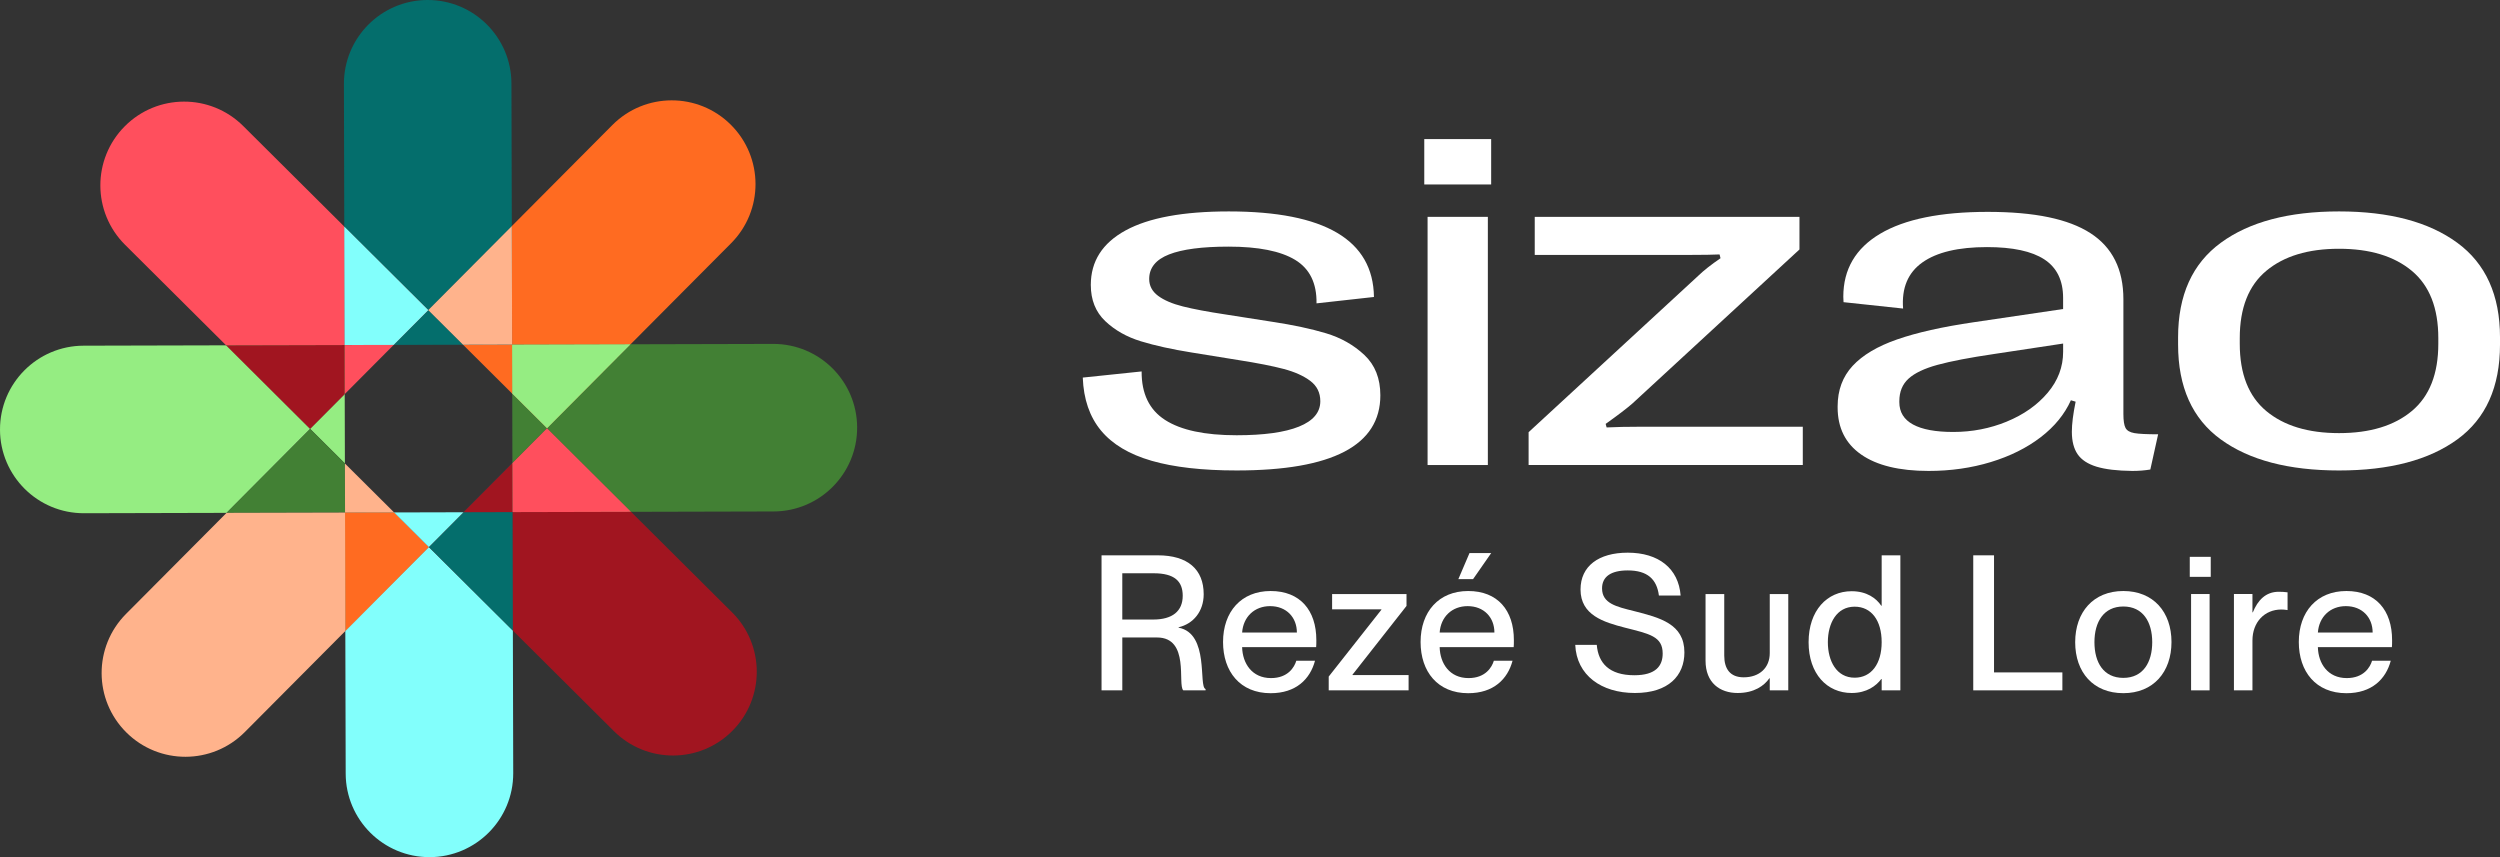 <?xml version="1.0" encoding="UTF-8"?> <svg xmlns="http://www.w3.org/2000/svg" id="Calque_1" data-name="Calque 1" viewBox="0 0 1920 658.29"><rect x="0" y="0" width="1920" height="658.29" fill="#333333" stroke="none"/><defs><style> .cls-1 { fill: #a11520; } .cls-2 { fill: #82fffc; } .cls-3 { fill: #95ed82; } .cls-4 { fill: #008cff; } .cls-5 { fill: #fff; } .cls-6 { fill: #046e6c; } .cls-7 { fill: #ffb38c; } .cls-8 { fill: #428034; } .cls-9 { fill: #ff6b21; } .cls-10 { fill: #ff4f5d; } </style></defs><g><path class="cls-3" d="M173.66,265.21l-109.49.28C28.64,265.58-.09,294.46,0,329.99c.09,35.53,28.97,64.26,64.5,64.17l109.51-.28,64.16-64.49-64.5-64.17Z"></path><polygon class="cls-3" points="264.74 302.69 238.19 329.37 264.88 355.92 264.74 302.69"></polygon><polygon class="cls-8" points="264.98 393.62 264.97 393.62 264.88 355.96 238.17 329.38 174 393.87 264.98 393.64 264.98 393.62"></polygon><polygon class="cls-3" points="238.18 329.37 238.18 329.36 264.74 302.66 264.64 264.98 173.66 265.21 238.17 329.38 238.18 329.37"></polygon><polygon class="cls-4" points="264.99 393.64 264.99 393.62 264.98 393.62 264.98 393.64 302.66 393.55 302.65 393.54 264.99 393.64"></polygon><rect class="cls-4" x="302.65" y="393.54" width="0" height="0"></rect><rect class="cls-4" x="264.88" y="355.96" width="0" height="0" transform="translate(-178.55 340.43) rotate(-51.34)"></rect><rect class="cls-4" x="264.88" y="355.97" width=".02" height="0"></rect><polygon class="cls-4" points="328.9 238.19 328.91 238.19 328.92 238.18 328.9 238.16 302.32 264.88 302.34 264.88 328.9 238.19"></polygon><polygon class="cls-4" points="328.91 238.19 328.9 238.19 302.34 264.88 302.36 264.88 328.91 238.19"></polygon><rect class="cls-4" x="264.74" y="302.65" width="0" height=".02"></rect><polygon class="cls-4" points="264.76 302.64 264.74 302.65 264.74 302.67 264.76 302.65 264.76 302.64"></polygon><rect class="cls-4" x="264.74" y="302.67" width="0" height=".02" transform="translate(-131.07 231.71) rotate(-38.66)"></rect><polygon class="cls-4" points="264.76 302.67 264.76 302.65 264.74 302.67 264.74 302.69 264.76 302.67"></polygon><polygon class="cls-4" points="264.99 393.62 264.99 393.64 302.65 393.54 302.63 393.52 264.99 393.62"></polygon><rect class="cls-4" x="302.64" y="393.52" width="0" height=".03" transform="translate(-190.46 336.01) rotate(-45.78)"></rect><rect class="cls-4" x="283.76" y="348.13" width="0" height="53.23" transform="translate(-182.04 311.59) rotate(-45.15)"></rect><polygon class="cls-4" points="393.29 264.65 393.29 264.67 393.31 264.67 393.31 264.65 355.62 264.74 355.62 264.74 393.29 264.65"></polygon><polygon class="cls-4" points="393.29 264.67 393.29 264.65 355.62 264.74 355.65 264.77 393.29 264.67"></polygon><rect class="cls-4" x="302.33" y="264.87" width="0" height=".02" transform="translate(-90.97 347.82) rotate(-53.13)"></rect><rect class="cls-4" x="302.34" y="264.88" width=".02" height="0"></rect><polygon class="cls-4" points="302.34 264.88 302.32 264.88 302.3 264.91 302.31 264.91 302.34 264.88"></polygon><polygon class="cls-4" points="264.76 302.65 302.31 264.91 302.3 264.91 264.76 302.64 264.76 302.65"></polygon><polygon class="cls-4" points="302.33 264.91 302.36 264.88 302.34 264.88 302.31 264.91 302.33 264.91"></polygon><polygon class="cls-4" points="302.31 264.91 264.76 302.65 264.76 302.67 302.33 264.91 302.31 264.91"></polygon><polygon class="cls-4" points="329.39 420.1 329.37 420.09 329.36 420.11 329.38 420.13 355.96 393.41 355.95 393.41 329.39 420.1"></polygon><rect class="cls-4" x="302.66" y="393.54" width=".03" height="0" transform="translate(-175.59 260.31) rotate(-36.87)"></rect><rect class="cls-4" x="264.88" y="355.92" width="0" height=".03"></rect><polygon class="cls-4" points="264.9 355.94 264.88 355.93 264.88 355.96 264.9 355.97 264.9 355.94"></polygon><polygon class="cls-4" points="329.37 420.09 329.39 420.1 355.95 393.41 355.92 393.41 329.37 420.09"></polygon><polygon class="cls-4" points="393.64 393.29 393.62 393.29 393.62 393.31 393.64 393.31 393.54 355.63 393.54 355.63 393.64 393.29"></polygon><rect class="cls-4" x="393.54" y="355.62" width="0" height=".01"></rect><polygon class="cls-4" points="355.95 393.41 355.96 393.41 355.99 393.38 355.97 393.38 355.95 393.41"></polygon><polygon class="cls-4" points="302.67 393.52 302.64 393.52 302.66 393.54 302.69 393.54 302.67 393.52"></polygon><polygon class="cls-4" points="393.62 393.29 393.64 393.29 393.54 355.63 393.52 355.66 393.62 393.29"></polygon><polygon class="cls-4" points="393.52 355.66 393.54 355.63 393.54 355.62 393.52 355.64 393.52 355.66"></polygon><polygon class="cls-4" points="393.52 355.64 355.97 393.38 355.99 393.38 393.52 355.66 393.52 355.64"></polygon><polygon class="cls-4" points="264.9 355.97 302.64 393.52 302.67 393.52 264.9 355.94 264.9 355.97"></polygon><polygon class="cls-4" points="393.41 302.34 420.1 328.9 420.09 328.91 420.1 328.92 420.12 328.91 393.41 302.33 393.41 302.34"></polygon><rect class="cls-4" x="393.41" y="302.33" width="0" height="0" transform="translate(-88.44 420.67) rotate(-51.34)"></rect><rect class="cls-4" x="393.54" y="355.59" width="0" height=".03" transform="translate(-135.91 323.77) rotate(-38.66)"></rect><polygon class="cls-4" points="355.94 393.38 355.92 393.41 355.95 393.41 355.97 393.38 355.94 393.38"></polygon><polygon class="cls-4" points="420.09 328.91 420.1 328.9 393.41 302.34 393.41 302.37 420.09 328.91"></polygon><rect class="cls-4" x="393.39" y="302.35" width=".03" height="0" transform="translate(-88.45 420.67) rotate(-51.34)"></rect><rect class="cls-4" x="393.47" y="302.37" width="0" height="53.22" transform="translate(-.84 1.01) rotate(-.15)"></rect><rect class="cls-4" x="393.38" y="302.32" width=".03" height="0"></rect><polygon class="cls-4" points="393.52 355.61 393.52 355.64 393.54 355.62 393.54 355.59 393.52 355.61"></polygon><rect class="cls-4" x="355.63" y="264.74" width="0" height=".04" transform="translate(-84.42 318.8) rotate(-43.67)"></rect><rect class="cls-4" x="374.51" y="256.93" width="0" height="53.23" transform="translate(-90.63 349.07) rotate(-45.15)"></rect><polygon class="cls-4" points="355.97 393.38 393.52 355.64 393.52 355.61 355.94 393.38 355.97 393.38"></polygon><polygon class="cls-4" points="393.38 302.34 393.4 302.36 393.4 302.33 393.38 302.31 393.38 302.34"></polygon><rect class="cls-4" x="302.36" y="264.81" width="53.23" height="0" transform="translate(-.68 .85) rotate(-.15)"></rect><polygon class="cls-4" points="393.52 355.61 393.54 355.59 393.4 302.36 393.38 302.34 393.52 355.61"></polygon><polygon class="cls-4" points="355.62 264.77 355.65 264.77 355.62 264.74 355.59 264.74 355.62 264.77"></polygon><polygon class="cls-4" points="393.38 302.31 355.65 264.77 355.62 264.77 393.38 302.34 393.38 302.31"></polygon><polygon class="cls-4" points="355.59 264.74 302.36 264.88 302.33 264.91 355.62 264.77 355.59 264.74"></polygon><path class="cls-10" d="M264.41,174l-77.63-77.23c-25.19-25.06-65.92-24.96-90.98.23h0c-25.06,25.19-24.95,65.92.23,90.98l77.62,77.23,90.98-.23-.23-90.97Z"></path><polygon class="cls-10" points="264.66 264.98 264.66 264.97 302.32 264.88 328.9 238.16 264.41 174 264.64 264.98 264.66 264.98"></polygon><polygon class="cls-10" points="302.3 264.91 264.66 265 264.76 302.64 302.3 264.91"></polygon><path class="cls-6" d="M393.07,173.66l-.28-109.49C392.7,28.64,363.83-.09,328.3,0c-35.53.09-64.26,28.97-64.17,64.5l.28,109.51,64.49,64.16,64.17-64.5Z"></path><polygon class="cls-6" points="328.92 238.18 328.92 238.18 355.62 264.74 393.31 264.65 393.07 173.66 328.9 238.16 328.92 238.18"></polygon><polygon class="cls-6" points="355.59 264.74 328.91 238.19 302.36 264.88 355.59 264.74"></polygon><polygon class="cls-2" points="264.66 264.98 264.66 264.97 302.32 264.88 328.9 238.16 264.41 174 264.64 264.98 264.66 264.98"></polygon><path class="cls-9" d="M484.28,264.41l77.23-77.63c25.06-25.19,24.95-65.92-.23-90.98h0c-25.19-25.06-65.92-24.96-90.98.23l-77.23,77.62.23,90.98,90.97-.23Z"></path><polygon class="cls-9" points="393.31 264.67 393.31 264.67 393.41 302.33 420.12 328.91 484.28 264.41 393.31 264.65 393.31 264.67"></polygon><polygon class="cls-9" points="393.38 302.31 393.29 264.67 355.65 264.77 393.38 302.31"></polygon><polygon class="cls-7" points="328.92 238.18 328.92 238.18 355.62 264.74 393.31 264.65 393.07 173.66 328.9 238.16 328.92 238.18"></polygon><path class="cls-8" d="M593.78,264.13l-109.5.28-64.17,64.5,64.5,64.17,109.5-.28c35.53-.09,64.26-28.97,64.17-64.5-.09-35.53-28.97-64.26-64.5-64.17Z"></path><polygon class="cls-8" points="420.1 328.92 420.11 328.93 393.54 355.63 393.64 393.31 484.62 393.08 420.12 328.91 420.1 328.92"></polygon><polygon class="cls-8" points="393.54 355.59 420.09 328.91 393.41 302.37 393.54 355.59"></polygon><polygon class="cls-3" points="393.31 264.67 393.31 264.67 393.41 302.33 420.12 328.91 484.28 264.41 393.31 264.65 393.31 264.67"></polygon><path class="cls-1" d="M393.87,484.29l77.62,77.22c25.19,25.06,65.92,24.96,90.98-.23h0c25.06-25.19,24.95-65.92-.23-90.98l-77.62-77.23-90.98.23.23,90.98Z"></path><polygon class="cls-1" points="393.62 393.31 393.62 393.31 355.96 393.41 329.38 420.13 393.87 484.29 393.64 393.31 393.62 393.31"></polygon><polygon class="cls-1" points="355.99 393.38 393.62 393.29 393.52 355.66 355.99 393.38"></polygon><polygon class="cls-10" points="420.1 328.92 420.11 328.93 393.54 355.63 393.64 393.31 484.62 393.08 420.12 328.91 420.1 328.92"></polygon><path class="cls-2" d="M265.21,484.62l.28,109.5c.09,35.53,28.97,64.26,64.5,64.17,35.53-.09,64.26-28.97,64.17-64.5l-.28-109.5-64.5-64.17-64.17,64.5Z"></path><polygon class="cls-2" points="329.36 420.11 329.36 420.11 302.66 393.55 264.98 393.64 265.21 484.62 329.38 420.13 329.36 420.11"></polygon><polygon class="cls-6" points="393.62 393.31 393.62 393.31 355.96 393.41 329.38 420.13 393.87 484.29 393.64 393.31 393.62 393.31"></polygon><path class="cls-7" d="M174,393.87l-77.23,77.63c-25.06,25.19-24.95,65.92.23,90.98h0c25.19,25.06,65.92,24.96,90.98-.23l77.23-77.63-.23-90.98-90.97.23Z"></path><polygon class="cls-7" points="264.9 355.98 264.99 393.62 302.63 393.52 264.9 355.98"></polygon><polygon class="cls-9" points="329.36 420.11 329.36 420.11 302.66 393.55 264.98 393.64 265.21 484.62 329.38 420.13 329.36 420.11"></polygon><polygon class="cls-1" points="238.18 329.37 238.18 329.36 264.74 302.66 264.64 264.98 173.66 265.21 238.17 329.38 238.18 329.37"></polygon><polygon class="cls-2" points="302.69 393.55 329.37 420.09 355.92 393.41 302.69 393.55"></polygon></g><g><g><path class="cls-5" d="M884.4,353.87c-17.18-4.96-30.13-12.71-38.85-23.23-8.71-10.53-13.37-24.08-13.98-40.66l45.2-4.72c-.12,17.06,5.91,29.5,18.07,37.3,12.16,7.81,30.46,11.71,54.9,11.71,20.94,0,36.88-2.21,47.84-6.63,10.95-4.42,16.42-10.92,16.42-19.51,0-6.53-2.57-11.74-7.71-15.61-5.15-3.87-11.96-6.93-20.43-9.17-8.47-2.24-20.03-4.51-34.67-6.81l-35.94-5.81c-15.13-2.42-28.14-5.29-39.03-8.62-10.89-3.33-20.03-8.5-27.41-15.52-7.38-7.02-11.07-16.28-11.07-27.77,0-18.15,8.89-32.1,26.68-41.84,17.79-9.74,44.23-14.61,79.33-14.61,73.7,0,110.85,21.9,111.45,65.71l-44.11,4.9c.24-15.49-5.23-26.62-16.42-33.4-11.19-6.78-28.23-10.17-51.1-10.17-20.33,0-35.58,2-45.74,5.99-10.17,3.99-15.25,10.29-15.25,18.88,0,5.2,2.28,9.5,6.81,12.89,4.54,3.39,10.89,6.11,19.06,8.17,8.17,2.06,19.08,4.11,32.76,6.17l35.94,5.63c15.97,2.42,29.71,5.35,41.21,8.8,11.5,3.45,21.33,9.02,29.5,16.7,8.17,7.68,12.25,18,12.25,30.95,0,38.48-36.79,57.72-110.37,57.72-26.38,0-48.16-2.48-65.35-7.44Z"></path><path class="cls-5" d="M1145.21,141.67h-51.37v-34.85h51.37v34.85ZM1142.67,357.14h-46.29v-190.6h46.29v190.6Z"></path><path class="cls-5" d="M1173.97,357.14v-25.23l130.15-119.99c4.24-4.11,9.98-8.65,17.24-13.61l-.73-2.9c-5.45.24-12.65.36-21.6.36h-120.35v-29.23h203.31v25.05l-128.15,118.17c-4.11,3.63-11.01,8.89-20.69,15.79l.73,2.72c7.26-.36,15.91-.54,25.96-.54h124.71v29.41h-210.57Z"></path><path class="cls-5" d="M1429.36,349.06c-12.04-8.41-18.06-20.48-18.06-36.21v-.73c0-12.46,3.84-22.84,11.52-31.13,7.68-8.29,19.09-15.07,34.22-20.33,15.13-5.26,34.67-9.65,58.63-13.16l68.8-10.17v-8.53c0-13.43-4.82-23.3-14.44-29.59-9.62-6.29-24.29-9.44-44.01-9.44-22.03,0-38.58,3.93-49.65,11.8-11.07,7.87-16,19.66-14.79,35.4l-45.74-4.9-.18-4.18c0-21.06,9.44-37.18,28.32-48.38,18.88-11.19,46.4-16.79,82.59-16.79s61.98,5.45,78.87,16.34c16.88,10.89,25.33,27.83,25.33,50.83v88.04c0,5.08.54,8.65,1.63,10.71,1.09,2.06,3.35,3.39,6.8,3.99,3.45.61,9.54.91,18.25.91l-5.99,27.05c-4.36.73-8.96,1.09-13.8,1.09-11.62-.12-20.79-1.21-27.51-3.27-6.72-2.06-11.56-5.23-14.52-9.53-2.96-4.3-4.44-10.07-4.44-17.34,0-5.93.97-13.61,2.9-23.05l-3.63-1.09c-4.84,10.77-12.59,20.24-23.23,28.41-10.65,8.17-23.42,14.52-38.3,19.06-14.88,4.54-30.8,6.81-47.74,6.81-22.51,0-39.79-4.21-51.83-12.62ZM1541.27,323.74c12.95-5.32,23.38-12.68,31.31-22.05,7.93-9.38,11.9-19.88,11.9-31.49v-6.35l-52.82,7.99c-18.88,2.78-33.4,5.57-43.57,8.35-10.17,2.78-17.61,6.32-22.33,10.62-4.72,4.3-7.08,10.07-7.08,17.34v.73c0,7.62,3.51,13.34,10.53,17.15,7.01,3.81,17.31,5.72,30.86,5.72,14.52,0,28.25-2.66,41.21-7.99Z"></path><path class="cls-5" d="M1705.53,337.45c-21.85-15.91-32.76-40.21-32.76-72.88v-5.45c0-32.43,10.95-56.67,32.86-72.7,21.9-16.03,52.16-24.05,90.76-24.05s68.86,8.02,90.76,24.05c21.9,16.03,32.86,40.27,32.86,72.7v5.45c0,32.67-10.92,56.97-32.76,72.88-21.85,15.91-52.13,23.87-90.85,23.87s-69.01-7.96-90.85-23.87ZM1852.29,315.66c13.55-11.31,20.33-28.53,20.33-51.64v-4.36c0-23.11-6.78-40.33-20.33-51.64-13.55-11.31-32.19-16.97-55.91-16.97s-42.36,5.66-55.91,16.97c-13.55,11.31-20.33,28.53-20.33,51.64v4.36c0,23.11,6.78,40.33,20.33,51.64,13.55,11.31,32.19,16.97,55.91,16.97s42.36-5.66,55.91-16.97Z"></path></g><g><path class="cls-5" d="M845.97,426.49h43.22c22.92,0,35.24,10.73,35.24,29.88,0,13.2-7.98,22.77-19.29,25.38v.29c23.93,4.49,15.08,45.4,20.74,47.14v1.02h-17.11c-4.64-4.35,5.22-40.61-20.16-40.61h-26.68v40.61h-15.95v-103.7ZM861.92,475.8h23.79c14.65,0,22.62-6.38,22.62-18.27,0-11.17-6.38-17.26-22.34-17.26h-24.07v35.53Z"></path><path class="cls-5" d="M939.3,493.06c0-23.21,13.92-39.16,36.55-39.16s35.1,14.79,35.1,37.71c0,2.03,0,4.2-.15,5.37h-56.85c.29,12.47,7.54,23.79,22.19,23.79,13.05,0,17.98-8.41,19.43-13.34h14.36c-3.77,14.21-14.65,24.95-34.08,24.95-23.5,0-36.55-16.68-36.55-39.3ZM953.95,485.81h42.06c0-11.6-7.98-20.3-20.59-20.3-11.89,0-20.6,8.12-21.47,20.3Z"></path><path class="cls-5" d="M1060.91,468.26v-.29h-37.85v-11.75h57.14v9.14l-41.48,52.79v.29h43.08v11.75h-61.35v-10.59l40.46-51.34Z"></path><path class="cls-5" d="M1091.01,493.06c0-23.21,13.92-39.16,36.55-39.16s35.1,14.79,35.1,37.71c0,2.03,0,4.2-.15,5.37h-56.85c.29,12.47,7.54,23.79,22.19,23.79,13.05,0,17.98-8.41,19.43-13.34h14.36c-3.77,14.21-14.65,24.95-34.08,24.95-23.5,0-36.55-16.68-36.55-39.3ZM1105.65,485.81h42.06c0-11.6-7.98-20.3-20.59-20.3-11.89,0-20.6,8.12-21.47,20.3ZM1145.25,424.75l-13.92,20.01h-11.31l8.56-20.01h16.68Z"></path><path class="cls-5" d="M1293.62,501.04c0,17.84-12.19,31.18-38,31.18s-44.81-13.63-45.83-36.98h16.53c1.16,13.92,9.43,23.35,28.86,23.35,16.53,0,21.76-7.25,21.76-16.68,0-13.2-10.15-15.08-29.01-19.87-16.24-4.21-34.08-9.57-34.08-29.3,0-17.98,13.92-28.28,36.26-28.28,23.64,0,39.01,12.04,40.61,32.92h-16.68c-1.6-12.47-8.7-19.29-23.93-19.29-12.91,0-19.73,4.79-19.73,13.78,0,11.6,11.02,14.07,24.37,17.4,20.01,5.08,38.87,9.86,38.87,31.76Z"></path><path class="cls-5" d="M1339.16,520.18c12.18,0,20.01-7.4,20.01-18.56v-45.4h14.22v73.97h-14.22v-9.28h-.29c-3.92,5.66-11.6,11.31-24.37,11.31-13.64,0-24.65-7.83-24.65-24.8v-51.2h14.36v47.28c0,10.01,4.35,16.68,14.94,16.68Z"></path><path class="cls-5" d="M1445.12,465.21v-38.72h14.36v103.7h-14.36v-8.7h-.29c-3.91,5.22-11.17,10.73-22.77,10.73-18.85,0-33.06-14.65-33.06-39.01s14.21-39.16,33.06-39.16c11.6,0,18.86,5.37,22.77,11.17h.29ZM1445.12,493.2c0-16.82-7.98-27.27-20.74-27.27-13.92,0-20.59,12.76-20.59,27.27s6.67,27.27,20.59,27.27c12.76,0,20.74-10.59,20.74-27.27Z"></path><path class="cls-5" d="M1531.41,426.49v89.92h52.5v13.78h-68.45v-103.7h15.95Z"></path><path class="cls-5" d="M1593.74,493.2c0-23.06,13.92-39.3,36.98-39.3s36.98,16.1,36.98,39.16-13.92,39.3-36.98,39.3-36.98-15.96-36.98-39.16ZM1652.91,493.2c0-15.52-7.11-27.41-22.19-27.41s-22.19,11.89-22.19,27.41,6.96,27.41,22.19,27.41,22.19-12.04,22.19-27.41Z"></path><path class="cls-5" d="M1697.84,427.65v15.37h-16.1v-15.37h16.1ZM1696.97,456.22v73.97h-14.22v-73.97h14.22Z"></path><path class="cls-5" d="M1729.88,456.22v14.07h.29c3.77-9.28,9.86-15.81,19.87-15.81,2.61,0,4.64.14,6.81.43v13.63c-1.88-.29-3.19-.43-4.78-.43-12.91,0-22.19,9.72-22.19,23.79v38.29h-14.22v-73.97h14.22Z"></path><path class="cls-5" d="M1765.48,493.06c0-23.21,13.92-39.16,36.55-39.16s35.1,14.79,35.1,37.71c0,2.03,0,4.2-.15,5.37h-56.85c.29,12.47,7.54,23.79,22.19,23.79,13.05,0,17.98-8.41,19.43-13.34h14.36c-3.77,14.21-14.65,24.95-34.08,24.95-23.5,0-36.55-16.68-36.55-39.3ZM1780.13,485.81h42.06c0-11.6-7.98-20.3-20.59-20.3-11.89,0-20.6,8.12-21.47,20.3Z"></path></g></g></svg> 